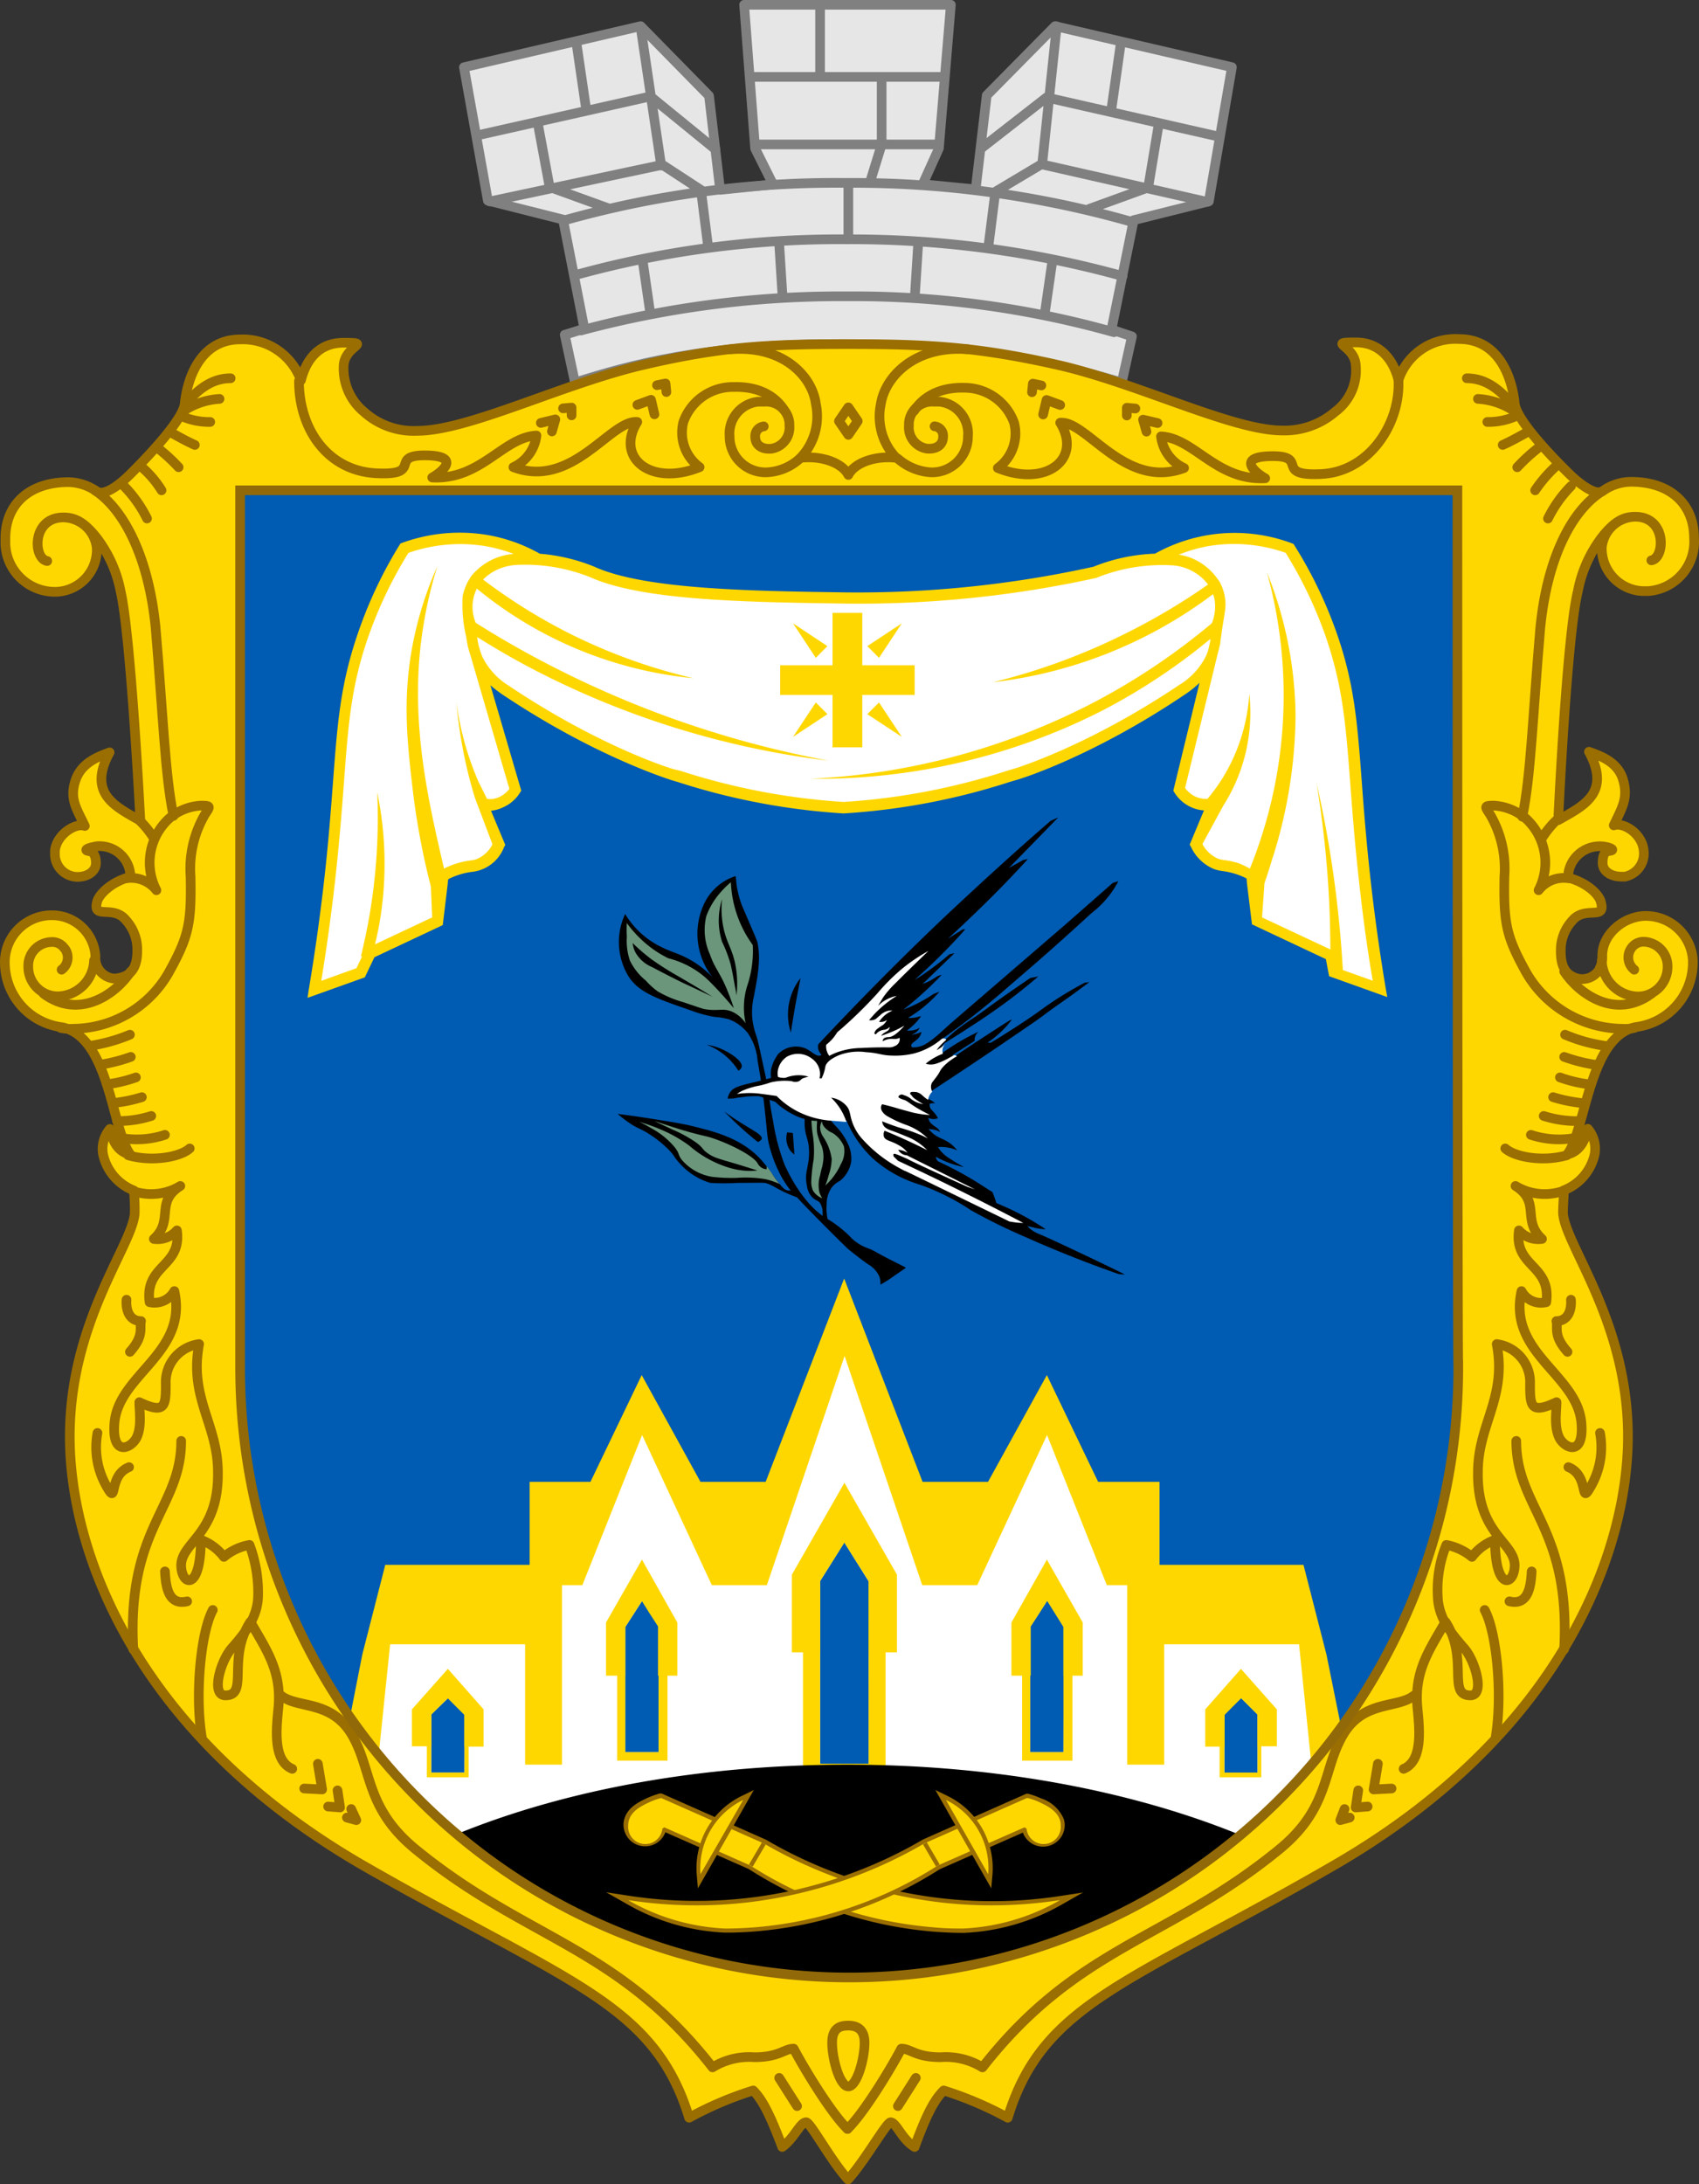 <svg xmlns="http://www.w3.org/2000/svg" viewBox="0 0 198.89 255.56"><rect x="0" y="0" width="198.89" height="255.56" fill="#333333" stroke="none"/><defs><style>.cls-4{stroke-linecap:round;stroke-linejoin:round;stroke-width:1.13px;fill:none}.cls-9{fill:gold}.cls-4{stroke:#9a6e01}.cls-6,.cls-8{fill:#fff}.cls-7{fill:#6b967b}.cls-8{stroke:#fff;stroke-miterlimit:10;stroke-width:.25px}.cls-10{fill:#9a6e01}</style></defs><g id="Шар_2" data-name="Шар 2"><g id="Шар_1-2" data-name="Шар 1"><g id="Шар_2-2" data-name="Шар 2"><g id="Шар_1-2-2" data-name="Шар 1-2"><path id="korona" d="M99.11 40.26c-16.7-.09-25.8 2.6-31.8 4.5l-1.2-5.59 2.3-.71-2.5-12.77-8.8-2.22-2.8-15.6L75 3.06l8 8.15 1.3 11 6.2-.63-2.1-4.2L87.11.56h24.2l-1.4 16.8-1.9 4.2 6.2.6 1.3-11 8-8.1 20.7 4.8-2.7 15.7-8.8 2.2-2.6 12.8 2.4.8-1.2 5.4c-5-1.5-15.4-4.39-32.2-4.5Z" style="fill-rule:evenodd;stroke-width:1.13px;stroke-linecap:round;stroke-linejoin:round;stroke:gray;fill:#e6e6e6"/><path id="linii_korony" d="M66 25.8a116.85 116.85 0 0 1 33-4.4 119.21 119.21 0 0 1 33.64 4.6m-65.3 6.19A115.59 115.59 0 0 1 99.11 28a119.11 119.11 0 0 1 32.3 4.3M68 38.67a116.7 116.7 0 0 1 31-4 112.19 112.19 0 0 1 31.4 4.2M56.14 15.78l20-4.5 7.6 6.19m-26.4 6.1 20.2-4.29 4.6 3m-10.9 2.1-6.9-2.5L63 14.66m5.6-2-1.1-7.5m9.9 14.21L75 3.21m7.9 25.69-.8-6.31m9.5 12-.4-6.29m-15.1 8.2-.9-6.2M99.31 28v-6.6m43-5.5-19.8-4.5-7.7 6m26.5 6.22-19.4-4.4-5.4 3.22m11 2 6.9-2.5 1.2-7.2m-5.5-2 1.1-7.74M122 19.21l1.7-16.13m-8 25.8.8-6.31m-9.4 12 .4-6.29m14.8 8.41.9-6.21M99.31 28v-6.6m2.6-.29 1.3-4.2V9M96 8.66V1m-7.9 8h22.3m-21.5 7.9h21" data-name="linii korony" style="fill:none;stroke-width:1.13px;stroke-linecap:round;stroke-linejoin:round;stroke:gray"/><g id="Шар_2-2-2" data-name="Шар 2-2"><g id="Шар_1-2-2-2" data-name="Шар 1-2-2"><g id="Шар_1-2-2-2-2" data-name="Шар 1-2-2-2"><g id="Шар_1-2-2-2-2-2" data-name="Шар 1-2-2-2-2"><path id="shchyt" d="M99.31 40.26c9.2 0 15 .3 24.4 2.41s20.5 7.7 26.4 7.7a9.08 9.08 0 0 0 6.2-2.2 6 6 0 0 0 2.4-5.41c-.1-2.4-3.5-2.7 0-2.7 3.1 0 4.5 2.4 5 4.4a7 7 0 0 1 7.1-4.79c4.7 0 6.2 4.59 6.5 7.5.2 2.29 5.9 7.79 6.4 8.29s2.9 2.71 3.9 2a5.82 5.82 0 0 1 3.3-1.09c4.6 0 7.4 2.59 7.4 6.59a5.79 5.79 0 0 1-5.37 6.2h-.63a5 5 0 0 1-4.8-5v-.1a4 4 0 0 1 3.9-3.6c3.8 0 3.5 4.91 1.9 5.1 1.6-.3 1.8-5.1-1.9-5.1-1.3 0-2.4.5-3.9 2.41a15.06 15.06 0 0 0-2.8 6.3c-1.3 5.2-2.3 26.79-2.3 26.79 3-1.69 6.2-3.19 3.6-8 1.4.5 3.4 1.2 4 3.31s-.1 3.19-1.1 5.3c1.1-.4 3.3.92 3.5 2.92a2.76 2.76 0 0 1-2.2 3.08h-.4c-1.3 0-2.2-.69-2.2-1.58s.2-1.3.7-1.42c.9-.08.2-.4-.4-.5a3.72 3.72 0 0 0-4.3 3h0c0 .2-.1.42-.1.6 2.3.6 3.7 2 3.9 2.9.6 2.2-1.9.31-3.4 2.2a5.09 5.09 0 0 0-1.3 3.5c0 .9.1 2.4 1.4 3a2.33 2.33 0 0 0 3.16-.93h0v-.06h0a2.76 2.76 0 0 0 .3-1.3c-.1-2.59 2.4-4.7 4.9-4.81a5.51 5.51 0 0 1 5.7 5.2h0v.4a7.63 7.63 0 0 1-6.7 7.4c-5.5 1.2-5.8 12-8 14.9 1.4-.3 2.1-1.6 2.4-3a3.6 3.6 0 0 1 .8 3 5.88 5.88 0 0 1-3.6 4.2c0 .61-.1 1.7-.1 2.7.3 3.8 7.6 12.7 7.6 26.1s-7.7 34.7-34.3 50.11c-24 13.89-34.2 16.1-38.3 29.6a41.63 41.63 0 0 0-7.5-3.19c-1 1-1.9 2.5-3.4 6.61-1.5-.89-2.1-2.81-2.8-2.89-.5 0-3 4.5-5 6.69-2-2.19-4.4-6.69-4.9-6.69-.7 0-1.4 1.89-2.8 2.89-1.5-4-2.4-5.61-3.4-6.61a40.93 40.93 0 0 0-7.5 3.19c-4.1-13.5-14.3-15.8-38.3-29.6-26.5-15.39-34.2-36.59-34.2-50.09s7.3-22.3 7.6-26.11a24.28 24.28 0 0 0-.1-2.69 5.88 5.88 0 0 1-3.6-4.2 3.57 3.57 0 0 1 .8-3c.3 1.39.9 2.7 2.4 3-2.2-2.89-2.4-13.7-8-14.9a7.63 7.63 0 0 1-6.7-7.4 5.49 5.49 0 0 1 5.25-5.7h.45a5.08 5.08 0 0 1 4.9 4.8 2.43 2.43 0 0 0 2.1 2.6 3.39 3.39 0 0 0 1.4-.3c1.3-.6 1.4-2.1 1.4-3a5.14 5.14 0 0 0-1.3-3.5c-1.5-1.9-4 0-3.4-2.2.2-.8 1.6-2.3 3.9-2.9A3.62 3.62 0 0 0 11.73 99h0a2.41 2.41 0 0 0-.8.1c-.6.1-1.3.4-.4.5.4.1.7.5.7 1.4s-.9 1.6-2.2 1.6a2.67 2.67 0 0 1-2.6-2.75h0v-.31c.2-1.9 2.4-3.3 3.5-2.9-1-2.1-1.8-3.19-1.1-5.31s2.7-2.8 4-3.3c-2.6 4.8.6 6.3 3.6 8 0 0-1.1-21.58-2.3-26.79a15 15 0 0 0-2.8-6.3c-1.5-1.9-2.6-2.4-3.9-2.4-3.7 0-3.6 4.79-1.9 5.1-1.6-.19-1.9-5.1 1.9-5.1a4 4 0 0 1 3.9 3.6 4.92 4.92 0 0 1-4.7 5.1h0a5.8 5.8 0 0 1-6-5.59h0V63c0-4 2.8-6.59 7.4-6.59a6 6 0 0 1 3.3 1.09c1.1.71 3.4-1.5 3.9-2s6.2-6.09 6.4-8.29c.3-2.91 1.8-7.5 6.5-7.5a7.25 7.25 0 0 1 7.1 4.79c.5-2 1.8-4.4 5-4.4 3.5 0 .1.3 0 2.7a6.58 6.58 0 0 0 2.4 5.41 8.66 8.66 0 0 0 6.2 2.2c6 0 17-5.5 26.4-7.7s14.88-2.45 24.08-2.45Z" style="stroke:#9a6e01;fill:gold;fill-rule:evenodd;stroke-width:1.13px;stroke-linecap:round;stroke-linejoin:round"/><path id="dekor_shchyta" d="M85.51 40.87c6.2-.5 9.6 3.2 10 6.41a7 7 0 0 1-1.8 6.29c2.5-.29 4.9.6 5.6 2 .7-1.4 3.1-2.29 5.6-2a7 7 0 0 1-1.8-6.29c.5-3.21 4-6.91 10.2-6.41" class="cls-4" data-name="dekor shchyta"/><path id="dekor_shchyta_0" d="m74.61 47.37 1.6-.59.4 1.7m-13.3 1 1.7-.41-.4 1.41m12.3-5.41 1-.2.1 1m-12.1 1.91 1-.09v.91m57.2-1.21-1.6-.59-.4 1.7m13.4 1-1.7-.4.4 1.4m-12.3-5.4-1-.21-.1 1m12.1 1.91-1-.09v.91" class="cls-4" data-name="dekor shchyta 0"/><path id="dekor_shchyta_1" d="M93.61 53.67a6.13 6.13 0 0 1-3.8 1.59 4.2 4.2 0 0 1-4.4-4v-.2A3.75 3.75 0 0 1 88.74 47h.77a2.73 2.73 0 0 1 2.9 2.5h0v.3a2.5 2.5 0 0 1-2.1 2.7c-1.1.1-1.9-.4-1.9-1.4a1.13 1.13 0 0 1 1-1.21h0" class="cls-4" data-name="dekor shchyta 1"/><path id="dekor_shchyta_2" d="M35 44.57c0 5.71 3.4 10.5 9 10.8s1.5-2.09 5.7-2.09 2.3 1.79.9 2.59c5.7.29 8.3-4.71 12.2-4.91a4.7 4.7 0 0 1-2.7 3.7c6.9 2.6 11.4-5.59 14.5-5.29-2.6 4.2 1.6 7.59 7.3 5.29a5 5 0 0 1-1.9-5.29 6.14 6.14 0 0 1 5.9-4.09c3.2-.09 5 1.29 5.9 2.7" class="cls-4" data-name="dekor shchyta 2"/><path id="dekor_shchyta_3" d="M17.21 60.67a14.68 14.68 0 0 0-2.7-3.8m6.4-2.2a21 21 0 0 0-2.4-2.21m.4 4.91a11.64 11.64 0 0 0-2.3-2.7m6.2-2.61c-.9-.4-1.8-.9-2.7-1.4m4.5-1.29a8 8 0 0 1-3.4-.7M27 44.26c-2.2 0-3.8 1.3-5.2 2.91m3.9-.5A8.58 8.58 0 0 0 21.61 48" class="cls-4" data-name="dekor shchyta 3"/><path id="dekor_shchyta_4" d="m98.21 49.27 1.1 1.61 1.1-1.61-1.1-1.61-1.1 1.61z" class="cls-4" data-name="dekor shchyta 4"/><path id="dekor_shchyta_5" d="M18 98.06a11.33 11.33 0 0 0-1.6-2" class="cls-4" data-name="dekor shchyta 5"/><path id="dekor_shchyta_6" d="M7.21 113.46a1.77 1.77 0 0 0 .38-2.46l-.08-.08h0a1.7 1.7 0 0 0-1.5-.7 2.77 2.77 0 0 0-2.7 2.85v0h0a3.46 3.46 0 0 0 3.3 3.5h.3a4.35 4.35 0 0 0 4.1-4.2" class="cls-4" data-name="dekor shchyta 6"/><path id="dekor_shchyta_7" d="M5.11 116.27c4.2 3.1 8.5 0 10.2-2.6" class="cls-4" data-name="dekor shchyta 7"/><path id="dekor_shchyta_8" d="M7.11 120.27a5.06 5.06 0 0 0 1.4.1 13 13 0 0 0 11.2-6.5c2.4-4.31 2.7-5.81 2.6-11.31a12.56 12.56 0 0 1 1.7-7.3c.6-.9.7-1-.5-1a6.21 6.21 0 0 0-3.7 1.5 7 7 0 0 0-1.5 8.4 3.75 3.75 0 0 0-3.5-1.4" class="cls-4" data-name="dekor shchyta 8"/><path id="dekor_shchyta_9" d="M11.11 57.37c3.5 2.3 6.3 8 7.1 16 .9 10.5 1.1 17.29 2.1 22.09" class="cls-4" data-name="dekor shchyta 9"/><path id="dekor_shchyta_10" d="M24.91 188.37c-1.4 2.61-2.1 9.8-1.3 14.8m-2.4-34.58c0 7.89-6.4 10.11-5.6 24.39m23.9 16.5.3 2-1.4-.11m-1.2-5 .5 3-2.1-.11m5.5 2.4.6 1.3-1.1-.3m-21.3-28.8c.1 2 .5 4 2.6 3.5m-10.5-19.7a9.18 9.18 0 0 0 1.1 6.3c1.3 2.31.1-1.3 2.6-2.3m-.3-19.59c-.1 1.3.4 2.5 1.7 2.5-.2.8.4 1.7-1.3 3.6" class="cls-4" data-name="dekor shchyta 10"/><path id="dekor_shchyta_11" d="M15.61 139.37a6.61 6.61 0 0 0 5.5-.61c-3 1.9-.7 4-3.1 6.2a3 3 0 0 0 2.7-1c.6 4.3-3.8 4-3.2 8.4a2.65 2.65 0 0 0 2.9-1.3c1.6 7.2-6.4 9.7-7 15.3-.4 4.2 2 3.1 2.6 1.8s.3-3 .3-4.1c3 1.4 3.1.5 3.1-2.1a4.5 4.5 0 0 1 3.9-4.7c-1.2 6.3 2.2 9.4 2.2 15 .1 7.3-4.4 8.2-4.3 11 .1 2.3 2.3 2.9 2.3-3.1a6 6 0 0 1 2.7 2 6.44 6.44 0 0 1 3-1.4 15.9 15.9 0 0 1 1 6.1c-.1 2.6-1.8 4.5-3.1 6s-2.4 5.4-.8 5.5c2.9.1.2-4.3 3-8.6 1.9 3.3 3.6 5.7 3.3 9.8-.2 2.3-.8 6.4 1.6 7.4" class="cls-4" data-name="dekor shchyta 11"/><path id="dekor_shchyta_12" d="M15.21 121.06a19.79 19.79 0 0 1-4.7 1.31m4.8 1.29a19.35 19.35 0 0 1-3.5.9m4.1 1.5a16.51 16.51 0 0 1-3.4.81m4.1 1.5a17.24 17.24 0 0 1-3.4.69m4.5 1.51a12.93 12.93 0 0 1-4 .6m5.6 1.61a10.47 10.47 0 0 1-5 .39m7.9 1.2c-1.1 1-4.4 1.61-7.2.8" class="cls-4" data-name="dekor shchyta 12"/><path id="dekor_shchyta_13" d="M99.21 249.09c-1.9-1.81-5.1-7.11-6.3-9.39-1.1 0-1.7 1-4.6 1a8.2 8.2 0 0 0-4.9 1.19c-11.1-14.19-21.7-14.89-34.6-25.39-6.1-4.9-5.2-9.4-7.6-13.5s-6.4-3-8.3-4.61c1.9 1.5 5.9.39 8.3 4.61" class="cls-4" data-name="dekor shchyta 13"/><path id="dekor_shchyta_14" d="M105.11 53.67a6.45 6.45 0 0 0 3.8 1.59 4.2 4.2 0 0 0 4.4-4v-.2A3.75 3.75 0 0 0 110 47h-.7a2.7 2.7 0 0 0-2.9 2.49h0v.3a2.51 2.51 0 0 0 2.1 2.7c1.1.1 1.9-.4 1.9-1.4a1.12 1.12 0 0 0-1-1.21h0" class="cls-4" data-name="dekor shchyta 14"/><path id="dekor_shchyta_15" d="M163.71 44.57c.2 5-3.4 10.6-9 10.89s-1.5-2.09-5.7-2.09-2.3 1.8-.9 2.59c-5.7.3-8.3-4.7-12.2-4.9a4.7 4.7 0 0 0 2.7 3.7c-6.9 2.6-11.4-5.59-14.5-5.3 2.6 4.21-1.6 7.6-7.3 5.3a5 5 0 0 0 1.9-5.3 6.18 6.18 0 0 0-5.8-4.09c-3.2-.09-5 1.3-5.9 2.7" class="cls-4" data-name="dekor shchyta 15"/><path id="_165943176" d="M99.31 237c.6 0 1.9.12 1.9 2s-.9 5.12-1.9 5.12-1.9-3.2-1.9-5.12 1.2-2 1.9-2Zm-8.1 6.12 2.1 3.3m13.9-3.3-2.1 3.3" class="cls-4" data-name="165943176"/><path id="dekor_shchyta_16" d="M181.21 60.67a14.68 14.68 0 0 1 2.7-3.8m-6.3-2.2a21 21 0 0 1 2.4-2.21m-.3 4.91a15.58 15.58 0 0 1 2.3-2.7m-6.1-2.61c.9-.4 1.8-.9 2.7-1.4m-4.5-1.29a8 8 0 0 0 3.4-.7m-5.8-4.41c2.2 0 3.8 1.3 5.2 2.91m-3.9-.5a8.54 8.54 0 0 1 4.1 1.33" class="cls-4" data-name="dekor shchyta 16"/><path id="dekor_shchyta_17" d="M180.51 98.06a11.33 11.33 0 0 1 1.6-2" class="cls-4" data-name="dekor shchyta 17"/><path id="dekor_shchyta_18" d="M191.31 113.46a1.85 1.85 0 0 1-.3-2.58 1.72 1.72 0 0 1 1.5-.69 2.87 2.87 0 0 1 2.7 2.9h0a3.46 3.46 0 0 1-3.4 3.5h-.2a4.33 4.33 0 0 1-4.1-4.2" class="cls-4" data-name="dekor shchyta 18"/><path id="dekor_shchyta_19" d="M193.31 116.27c-4.2 3.1-8.5 0-10.2-2.6" class="cls-4" data-name="dekor shchyta 19"/><path id="dekor_shchyta_20" d="M191.31 120.27a5.06 5.06 0 0 1-1.4.1 13.17 13.17 0 0 1-11.2-6.5c-2.4-4.31-2.7-5.81-2.6-11.31a12.56 12.56 0 0 0-1.7-7.3c-.6-.9-.7-1 .5-1a6.39 6.39 0 0 1 3.7 1.5 7 7 0 0 1 1.5 8.4 3.73 3.73 0 0 1 3.5-1.4" class="cls-4" data-name="dekor shchyta 20"/><path id="dekor_shchyta_21" d="M187.41 57.57c-3.5 2.3-6.3 7.81-7.1 15.89-.9 10.5-1.1 17.31-2.1 22.1" class="cls-4" data-name="dekor shchyta 21"/><path id="dekor_shchyta_22" d="m159 209.48-.3 2 1.4-.11m1.2-5-.5 3 2.1-.11m-5.5 2.4-.5 1.3 1.1-.3m21.3-28.8c-.1 2-.5 4-2.6 3.5m10.6-19.7a9.18 9.18 0 0 1-1.1 6.3c-1.3 2.31-.1-1.3-2.6-2.3m.3-19.59c.1 1.3-.4 2.5-1.7 2.5.2.8-.4 1.7 1.3 3.6m-9.7 30.2c1.4 2.61 2.1 9.8 1.3 14.8m2.4-34.58c0 7.89 6.4 10.11 5.6 24.39" class="cls-4" data-name="dekor shchyta 22"/><path id="dekor_shchyta_23" d="M182.91 139.37a6.6 6.6 0 0 1-5.5-.61c3 1.9.7 4 3.1 6.2a3 3 0 0 1-2.7-1c-.6 4.3 3.8 4 3.2 8.4a2.59 2.59 0 0 1-2.9-1.3c-1.6 7.2 6.4 9.7 7 15.3.4 4.2-2 3.1-2.6 1.8s-.3-3-.3-4.1c-3 1.4-3.1.5-3.1-2.1a4.5 4.5 0 0 0-3.9-4.7c1.2 6.3-2.2 9.4-2.2 15-.1 7.3 4.4 8.2 4.3 11-.1 2.3-2.3 2.9-2.3-3.1a6 6 0 0 0-2.7 2 6.74 6.74 0 0 0-3-1.4 14 14 0 0 0-1 6.1c.1 2.6 1.8 4.5 3.1 6s2.4 5.4.8 5.5c-2.9.1-.2-4.3-3-8.6-1.9 3.3-3.6 5.7-3.3 9.8.2 2.3.8 6.4-1.6 7.4" class="cls-4" data-name="dekor shchyta 23"/><path id="dekor_shchyta_24" d="M183.21 121.06a18.66 18.66 0 0 0 4.7 1.31m-4.8 1.29a19.35 19.35 0 0 0 3.5.9m-4 1.5a15.89 15.89 0 0 0 3.4.81m-4.2 1.5a17.24 17.24 0 0 0 3.4.69m-4.5 1.51a12.89 12.89 0 0 0 4 .6m-5.5 1.61a10.47 10.47 0 0 0 5 .39m-8 1.2c1.1 1 4.4 1.61 7.2.8" class="cls-4" data-name="dekor shchyta 24"/><path id="dekor_shchyta_25" d="M99.21 249.09c1.9-1.81 5.1-7.11 6.3-9.39 1.1 0 1.7 1 4.6 1a8.2 8.2 0 0 1 4.9 1.19c11.1-14.19 21.7-14.89 34.6-25.39 6.1-4.9 5.2-9.4 7.6-13.5s6.4-3 8.3-4.61c-1.9 1.5-5.9.39-8.3 4.61" class="cls-4" data-name="dekor shchyta 25"/></g></g></g></g><path id="_167179176" d="M170.61 57.37H28.11v102.7a71.3 71.3 0 0 0 142.6 0v-.3c-.1.01-.1-102.4-.1-102.4Z" data-name="167179176" style="fill:#005bb2;fill-rule:evenodd"/></g></g></g><g id="Шар_3" data-name="Шар 3"><path d="m154.12 191.83-3.71-2.12-13.5-1.38-4.55-5.85-9.07-17.06-5.7 10.58-8.53 3.58-10.21-22.93-8.44 18.47-8.76.89-6.18-10.48-4.24 9.18-5.17 5.18-3.06 7.55-17.94.94-1.74 9.1.41 7.23 7 7.46 3.65 3 58.69 5.77 31.4-5.5 5.74-5.27 4.78-5.37Zm-99.75 15.56h-3.89v-6.79l2-1.94 1.94 1.94ZM77.09 205H73.2v-14.64l2-3.1 1.94 3.1Zm24.59 1.39H96V185q1.41-2.26 2.84-4.53l2.83 4.53Zm22.81-1.39h-3.89v-14.64l2-3.1 1.94 3.1Zm22.72 2.42h-3.88v-6.82c.64-.65 1.29-1.29 1.94-1.94.64.65 1.29 1.29 1.94 1.94Z" class="cls-6"/><path d="M104.62 147.59c-2.22-1.12-2-1.11-2.82-1.47a5.65 5.65 0 0 1-1.65-.85 4.72 4.72 0 0 1-.69-.64 13.94 13.94 0 0 0-2.58-2 5.94 5.94 0 0 1-.11-1.72 3.35 3.35 0 0 1 .62-2 2.89 2.89 0 0 1 .93-.74 3.7 3.7 0 0 0 1.31-2.17 3.89 3.89 0 0 0-.29-2 7.39 7.39 0 0 0-1.64-2.38 12.53 12.53 0 0 0-1-1.08 13.71 13.71 0 0 0-2.2-1.64 8.93 8.93 0 0 0-.31 2.41c0 1.64.46 1.8.52 3.29.07 1.85-.6 2.53-.25 4.12a2.42 2.42 0 0 0 .68 1.43c.37.33.66.29.91.69a2.16 2.16 0 0 1 .25 1.09 1.82 1.82 0 0 1 0 .33c-2.61-1.86-4.22-5.46-4.46-6a24.39 24.39 0 0 1-1.34-5.1c-.54-2.67-.34-2.86-1-5.8-.56-2.59-.83-3.88-1-4.27a8.83 8.83 0 0 1-.45-2.13 8.16 8.16 0 0 1 .19-2.32c.38-2.06.87-4.26.44-6.31 0-.2-.64-1.61-1.84-4.42a11.38 11.38 0 0 1-.65-2.67c0-.3-.06-.56-.08-.73a5.78 5.78 0 0 0-1.14.49 6.33 6.33 0 0 0-2.34 2.34 8.23 8.23 0 0 0 .78 9 11.21 11.21 0 0 0-3.56-2.52c-1.08-.46-1.6-.6-2.4-1a10.11 10.11 0 0 1-4.27-3.88 7.73 7.73 0 0 0 .35 7.22c1.19 1.94 3.26 2.65 7.39 4.08a15.06 15.06 0 0 0 2.72.74 8.91 8.91 0 0 1 1.65.27 5.08 5.08 0 0 1 2.26 1.64 6.61 6.61 0 0 1 1.14 3.25c.48 2.62.71 4.63.73 4.77.43 3.65.33 4.1.76 5.59a15.78 15.78 0 0 0 1.27 3.13 11.43 11.43 0 0 0 1.11 1.66h-.25c-.36 0-.64-.26-1-.71a19.25 19.25 0 0 1-1.24-1.7s-.21-.28-.66-.82c-2.34-2.86-5.77-3.66-8.43-4.32-1.12-.27-2.41-.48-5-.89-1.53-.24-2.8-.41-3.67-.52a13.43 13.43 0 0 0 1.77 1.32c.65.39.75.36 1.42.74a13 13 0 0 1 2.73 2.08c.78.79.59.84 1.29 1.59a7.8 7.8 0 0 0 3.62 2.34 27.73 27.73 0 0 0 3.31 0c2.81 0 3-.07 3.43.1.78.29 1.13.67 2.74 1.33l.69.27c.39.43.83.89 1.38 1.45 1.36 1.4 2.89 2.94 4.59 4.59 1 .8 1.75 1.38 2.32 1.77a3.17 3.17 0 0 1 1.32 1.41 2.36 2.36 0 0 1 .15 1c.47-.29 1-.6 1.44-.92s1.06-.72 1.55-1.08Z"/><path d="M74.85 131.26a15.07 15.07 0 0 1 1.34.72 9.27 9.27 0 0 1 2.81 2.27c.61.8.33.85.86 1.51a5.93 5.93 0 0 0 3.56 1.94 20.17 20.17 0 0 0 2.91.11 13.81 13.81 0 0 1 3.23.15 7.91 7.91 0 0 1 1.71.58l-.44-.55c-.27-.37-.38-.56-.67-1l-.41-.54v.35a1.07 1.07 0 0 1-.41-.08 1.39 1.39 0 0 1-.67-.63c-.46-.8-2.9-2.12-5.19-2.9-1-.33-.82-.19-2.8-.74-1.74-.49-3.14-1-4.07-1.28l2.13 1a15.28 15.28 0 0 1 2.64 1.43c1 .7.73.83 1.5 1.36s1.27.61 3.54 1.29c.51.16 1.28.39 2.24.7a8.12 8.12 0 0 1-1 .05 8.87 8.87 0 0 1-2.73-.51 12.87 12.87 0 0 1-3.61-1.93c-.41-.31-.5-.43-1-.78a17 17 0 0 0-2.22-1.29 22.23 22.23 0 0 0-3.25-1.23ZM96.26 140.2a2.14 2.14 0 0 1-1.09-.9 2.43 2.43 0 0 1-.2-1.11 19.37 19.37 0 0 1 .28-2.53 12.53 12.53 0 0 0-.08-2.74 13.75 13.75 0 0 1-.17-1.58v-1.07l.64.5a6.11 6.11 0 0 1 0 .63 6.39 6.39 0 0 0 0 1 3 3 0 0 0 .14.62 8.68 8.68 0 0 0 .43 1.12 4 4 0 0 1 .11 2c-.07.51-.11.35-.31 1.35a3.91 3.91 0 0 0-.09 2 2.58 2.58 0 0 0 .34.71Z" class="cls-7"/><path d="M96.62 138.7a12.06 12.06 0 0 0 .41-1.27 6.09 6.09 0 0 0 .33-1.84 6.24 6.24 0 0 0-1-2.59 2 2 0 0 1-.35-1.13 1.72 1.72 0 0 1 .2-.69 1.4 1.4 0 0 0 .14.47 2.26 2.26 0 0 0 1.07.89 3.29 3.29 0 0 1 1.38 1.62 3 3 0 0 1-.38 2.07 7.43 7.43 0 0 1-1.8 2.47ZM87.51 115.23a12.78 12.78 0 0 0 .61-4.66 13.41 13.41 0 0 1-2.56-7.35 9.91 9.91 0 0 0-1.2 1.18 8.6 8.6 0 0 0-1.68 2.8 6.92 6.92 0 0 0 .42 4.45c.6 1.76 1.26 2.15 2.25 4.75.26.65.44 1.2.55 1.56-.31-.37-.76-.91-1.32-1.53-.24-.27-1.28-1.41-2-2.05a10.52 10.52 0 0 0-4.35-2.26 12.79 12.79 0 0 1-1.55-.9 13.52 13.52 0 0 1-3.3-3.22 14.12 14.12 0 0 0 0 1.6 7.21 7.21 0 0 0 .36 2.79 6.86 6.86 0 0 0 1.85 2.33A8.72 8.72 0 0 0 77 116a12.62 12.62 0 0 0 3 1.26c1.5.51 2.24.77 2.54.82 1.52.25 2.07-.15 3.09.26a3.76 3.76 0 0 1 1.66 1.39 8.11 8.11 0 0 1-.2-2.13 8.32 8.32 0 0 1 .42-2.37Zm-7.24-.08s-1.16-.53-3.94-2a4 4 0 0 1-1.93-1.69 3.07 3.07 0 0 1-.34-1.12 22.22 22.22 0 0 0 2.22 1.91 36.54 36.54 0 0 0 3.32 2.09c.89.53 1.48.86 2.73 1.62l1.09.67c-1.34-.63-2.42-1.15-3.15-1.48Zm5.94 1.35c0-.29-.11-.71-.2-1.21-.14-.8-.31-1.75-.48-2.47a16.12 16.12 0 0 0-1-2.62 8.22 8.22 0 0 1 0-5 10.67 10.67 0 0 0 .14 3.24c.33 1.69.91 2.37 1.3 3.92a11.52 11.52 0 0 1 .24 4.14Z" class="cls-7"/><path d="M85.18 128.54a1.82 1.82 0 0 1 .27-.71c.41-.63 1.12-.8 3-1.24l1.82-.47a3.41 3.41 0 0 1 0-1 4.2 4.2 0 0 1 .54-1.35c.09-.16.17-.29.25-.41a2.93 2.93 0 0 1 3.11-.74c.84.32 1.37 1.09 1.89.86l.11-.07a1.62 1.62 0 0 1-.39-.67 1.53 1.53 0 0 1 0-.54c4.5-4.81 9.36-9.75 14.62-14.75 4.26-4 8.47-7.85 12.59-11.41l.89-.4-5.77 5.91 1.67-.93.55-.11c-1.59 1.74-3.3 3.52-5.13 5.31-1.43 1.4-2.83 2.73-4.22 4l.93-.58.8-.51h.29c-.81.92-1.69 1.86-2.64 2.81a65.887 65.887 0 0 1-3.3 3.11c.5-.29 1-.62 1.53-1a30.47 30.47 0 0 0 2.56-2l.58-.12-3.73 3.6a7 7 0 0 0 .83-.36 9 9 0 0 0 .93-.57l.48-.15c-.67.72-1.43 1.46-2.27 2.22s-1.5 1.3-2.21 1.85a15.59 15.59 0 0 0 2.28-1.06c.45-.25.87-.51 1.25-.77l.7-.26a16.39 16.39 0 0 1-2.31 2.14c-.48.36-.94.66-1.38.93a2.13 2.13 0 0 0 .45 0 2.48 2.48 0 0 0 .65-.11l.43-.1a7.13 7.13 0 0 1-1 1.14c-.23.21-.46.39-.67.55a2.77 2.77 0 0 0 .5 0 2.42 2.42 0 0 0 1-.33l-.13.23a1.58 1.58 0 0 1-.83.57h.16l.38-.08a5 5 0 0 0 .63-.23 1.31 1.31 0 0 1-.11.35c-.32.7-1.11.86-1.08 1.25a.3.3 0 0 0 .08.2 3.16 3.16 0 0 0 .75-.06c.44-.08 1.06-.3 2.61-1.68.28-.25.66-.6 1.1-1l6.14-5.29 7.21-6.21 5.7-5 .65-.2c-.15.29-.32.58-.51.88a11.24 11.24 0 0 1-2.64 2.86c-1.27 1.17-3 2.74-5.08 4.58-1.79 1.59-3.33 2.88-5.12 4.44a90.56 90.56 0 0 1-7.46 5.82.75.75 0 0 1 .38-.07.65.65 0 0 1 .21 0c.24-.21.6-.52 1-.88a29 29 0 0 1 2.46-1.76c1.44-1 1.15-.85 3.77-2.7.62-.43 1.54-1.07 2.68-1.84l.93-.18a63.099 63.099 0 0 1-4.73 3.71c-1.85 1.31-2.81 1.9-3.17 2.14-1 .66-2 1.3-3 1.91a1 1 0 0 0-.36.47 1.08 1.08 0 0 0 0 .74c.42-.3.87-.61 1.35-.91a24.88 24.88 0 0 1 2.93-1.6 1.34 1.34 0 0 0-.45.72 1.07 1.07 0 0 0 0 .35l-2.69 1.72a1.11 1.11 0 0 1 .37 0h.11c.88-.6 1.78-1.2 2.69-1.79 1.18-.77 2.35-1.53 3.51-2.27l.36-.15a9.93 9.93 0 0 1-.75.9 12.1 12.1 0 0 1-2.11 1.81h.4c3-1.84 4.85-3.09 6-3.94a41.58 41.58 0 0 1 4.31-2.72l.66-.36.56-.07-1.6 1.18c-1.26.93-2.43 1.69-3.8 2.73-.73.55-2.2 1.54-5.12 3.53-2.06 1.39-4.73 3.18-7.91 5.26a1.52 1.52 0 0 0-.34.48 1.66 1.66 0 0 0-.15.47 3.1 3.1 0 0 1 .42.2 2.39 2.39 0 0 1 .43.33 1.67 1.67 0 0 0-.39 0l-.23.05a.68.68 0 0 0 0 .28c.05.43.47.58.84 1.21a1.28 1.28 0 0 1 .12.21 1.43 1.43 0 0 1-.69.08 1.28 1.28 0 0 1-.44-.13 1.3 1.3 0 0 0 .31.64 5.11 5.11 0 0 0 .59.46 1.24 1.24 0 0 1 .4.39 1.18 1.18 0 0 1 .08.16 2.62 2.62 0 0 0-.81-.28l-.39-.06h-.14a2.54 2.54 0 0 0 .3.33c.72.72 1.37.76 2.13 1.29a4.09 4.09 0 0 1 .92.89 4.44 4.44 0 0 0-1.53-.4 4.32 4.32 0 0 0-.72 0 2.66 2.66 0 0 0 .17.27 4 4 0 0 0 1.19 1.07c.61.4 1.17.74 1.68 1a10.89 10.89 0 0 1-2.6-.85c-.24-.11-.46-.23-.67-.35a.47.47 0 0 0 .06.3.55.55 0 0 0 .28.28 42.31 42.31 0 0 1 4.68 2.54c.55.35 1.07.7 1.57 1 .08.18.16.38.23.58s.17.49.24.71l.91.39a32.12 32.12 0 0 1 4.86 2.67 5.86 5.86 0 0 1-.82-.07 4.31 4.31 0 0 1-.44-.09c-.19-.05-.46-.12-.88-.21a4 4 0 0 0 .36.36 3.83 3.83 0 0 0 1 .57c1.21.49 5.65 2.6 8.14 3.8l1.34.65.58.3-.73-.06c-2.89-1-6.87-2.52-11.05-4.39a66.12 66.12 0 0 1-6.25-3.08 26.93 26.93 0 0 0-6-3 14.49 14.49 0 0 1-5.42-3 13 13 0 0 1-3.15-4.51h-.66l-1.19-.11a6.33 6.33 0 0 1-2 .15 6.82 6.82 0 0 1-2.73-.92 8.55 8.55 0 0 1-1.77-1.3l-1.83-.64a7.36 7.36 0 0 0-1 0c-.61 0-.9.12-1.58.16-.39.1-.74.12-1.15.11Z"/><path d="M86.27 128a4.65 4.65 0 0 1 .63-.38A9.28 9.28 0 0 1 89 127c1.21-.3 1-.33 1.58-.43a7.08 7.08 0 0 1 2.1-.07 1.07 1.07 0 0 0 .85 0c.2-.1.2-.21.48-.34a5.56 5.56 0 0 1 .64-.19l-.41-.1a4.21 4.21 0 0 0-2.27.23 1.48 1.48 0 0 1-.45 0 1.44 1.44 0 0 1-.45-.1 2.13 2.13 0 0 1 0-.82 2.46 2.46 0 0 1 1.06-1.55 2.67 2.67 0 0 1 2.95.26 2.25 2.25 0 0 1 .86 1.28 2.15 2.15 0 0 1 0 1h.26c0-.08.09-.22.15-.38a5 5 0 0 0 .27-1c.16-.67 1.09-1.1 1.52-1.3a6.35 6.35 0 0 1 3.25-.38c1.56.09 1.71.38 3.15.4a9.41 9.41 0 0 0 2.45-.25 8.24 8.24 0 0 0 3.13-1.6l.19-.14a.35.35 0 0 1 .2 0 .39.39 0 0 1 .25.1v.05c-.21.18-.38.35-.48.44a6.84 6.84 0 0 0-.64.76 3.07 3.07 0 0 0 .38-.22 4 4 0 0 0 .61-.47 1.1 1.1 0 0 0-.25 1.1l-.4.17a7.15 7.15 0 0 0-1.61 1 1.3 1.3 0 0 0 .23.07 2 2 0 0 0 1-.07 7.9 7.9 0 0 0 1.51-.68l.35-.19.17-.1a.42.42 0 0 1 .23 0 .44.44 0 0 1 .16.11 5.36 5.36 0 0 0-.7.44 5.49 5.49 0 0 0-1 .89c-.35.41-.21.41-.69 1.06s-.57.67-.63 1a1.26 1.26 0 0 0 .13.76 1.52 1.52 0 0 0-.34.48 1.66 1.66 0 0 0-.15.47 5.41 5.41 0 0 1-.66-.52 1.74 1.74 0 0 0-.35-.26 1.63 1.63 0 0 0-.37-.14c-.21 0-.62-.07-.69.08s0 .17.14.31a1.52 1.52 0 0 0 .37.39c.39.28.8.53 1 .64a3.16 3.16 0 0 1-1.36-.55 2.27 2.27 0 0 0-.75-.45c-.22-.07-.36-.17-.53-.11s-.27.16-.26.27.34.24.56.31c.6.19.54.35 1.8 1.09.3.17.75.42 1.32.7a9.75 9.75 0 0 1-1.64-.2c-.33-.06-.6-.14-1.15-.29-.76-.2-1-.29-1.7-.48-.47-.13-.85-.22-1.1-.28a.6.6 0 0 0-.13.29.8.8 0 0 0 .12.53 1.71 1.71 0 0 0 .57.55 13.74 13.74 0 0 0 2.39 1.1 6.89 6.89 0 0 1 2.39 1.53c-.15-.08-.37-.2-.64-.32a19.12 19.12 0 0 0-2.7-.95c-.47-.15-1.15-.39-2-.73a1.14 1.14 0 0 0 .08.34c.2.49.79.67 1.19.81 0 0 .51.17 2 .8a6.88 6.88 0 0 1 2 1.42c-.88-.44-1.8-.89-2.77-1.32-.75-.34-1.49-.66-2.22-.95a.9.9 0 0 0-.06.74c.2.44.81.41 1.8 1a2.8 2.8 0 0 1 .66.5 2.29 2.29 0 0 1 .29.34 2.32 2.32 0 0 0-.52-.24 2.44 2.44 0 0 0-.57-.11 1.19 1.19 0 0 0 1 .64l8 4-.91-.31c-4.61-2.09-6.43-2.95-6.9-3.2-.13-.07-.37-.17-.85-.38s-.81-.34-.88-.25 0 .19 0 .28l.52.51c2.44 1.14 4.93 2.33 7.44 3.58s4.88 2.45 7.22 3.69q-.62 0-1.29-.12l-.33-.05c-6.62-3.21-11.32-5.5-12.17-5.9-.08 0-.39-.18-.78-.39s-.89-.51-1.44-.88a16.07 16.07 0 0 1-2.92-2.58 5.75 5.75 0 0 1-1.07-1.82c-.31-.84-.23-1.28-.59-1.82a2.87 2.87 0 0 0-1.91-1.1 6.9 6.9 0 0 1 .62.67 6.68 6.68 0 0 1 1.17 2.17l-1.85-.15a10.48 10.48 0 0 1-2.79-.61 9.69 9.69 0 0 1-3.53-2.28l-1-.14-1.06-.14a9.91 9.91 0 0 0-2.58.05Z" class="cls-6"/><path d="M97.08 123.54a6.79 6.79 0 0 1 1.1-.48 8.6 8.6 0 0 1 2.6-.44c.89-.05 2-.09 3.36-.07a1.5 1.5 0 0 0 .59-.15.93.93 0 0 0 .52-.46.82.82 0 0 0 .06-.51 1.33 1.33 0 0 1-.69.13 2.58 2.58 0 0 0-.45 0 1.66 1.66 0 0 0-.39.08 2.51 2.51 0 0 0-.46.19.59.59 0 0 1 .08-.25c.16-.24.54-.23.64-.24.33 0 .89-.26 1.84-1.34-.29.16-.6.33-.94.49a15 15 0 0 1-1.8.7 1.49 1.49 0 0 1 .45-.39c.2-.13.36-.17.47-.35a.54.54 0 0 0 .09-.3 1 1 0 0 1-.36.26 1.12 1.12 0 0 1-.39.09 1.35 1.35 0 0 0-.87.52.22.22 0 0 1-.17-.11c0-.13.12-.32.23-.44a6.57 6.57 0 0 1 .8-.56 1.73 1.73 0 0 0 .44-.58 1.08 1.08 0 0 1-.61.23.73.73 0 0 1-.31 0 3.35 3.35 0 0 1 .56-.67 3 3 0 0 1 1-.63 1.28 1.28 0 0 0-.45 0 1.92 1.92 0 0 0-1 .54c-.38.3-.42.41-.66.5a1.2 1.2 0 0 1-.63.06l.59-.67a13.25 13.25 0 0 1 2.65-2.16 3.34 3.34 0 0 0-.62.16 4.2 4.2 0 0 0-1.56 1c.13-.23.33-.57.6-1a11.2 11.2 0 0 1 1.4-1.62c.93-.93 2.26-2.24 3.9-3.81a20.61 20.61 0 0 0-3.12 2.11 23.79 23.79 0 0 0-2.81 2.8 50.56 50.56 0 0 1-4.76 4.62 5.57 5.57 0 0 1-.6.82 6.17 6.17 0 0 1-.68.63 1.4 1.4 0 0 0 0 .41 1.82 1.82 0 0 0 .36.89Z" class="cls-6"/><path d="M86.43 125.27a7.35 7.35 0 0 0-1.28-1.54 7.48 7.48 0 0 0-2.42-1.49A6.79 6.79 0 0 1 85 123c.32.17 2 1.1 1.82 1.85a.72.72 0 0 1-.39.42ZM88.71 133.62c-.68-.55-1.39-1.15-2.11-1.81s-1.26-1.2-1.83-1.77c.36.26.88.64 1.54 1.06 1.79 1.17 2.94 1.65 2.86 2.13-.02.11-.12.25-.46.39ZM93 135.08a2.1 2.1 0 0 1-.63-.68 2.51 2.51 0 0 1-.22-1.91l.66.07ZM92.58 120.82a6.9 6.9 0 0 1 1.13-6.38c-.19 1-.38 1.94-.56 2.93-.21 1.17-.4 2.33-.57 3.45Z"/><path d="m160.76 114.78-3.56-1.28c-.13-2.21-.31-4.5-.57-6.87a129.19 129.19 0 0 0-2.51-15 122.68 122.68 0 0 1 1.46 13.54c.1 2 .15 4 .16 5.92l-8-3.75c.09-1.33.19-2.65.28-4 .22-.63.52-1.54.85-2.64a56 56 0 0 0 2.79-17 46.15 46.15 0 0 0-3.35-16.74 53.92 53.92 0 0 1-2 34.68A9.36 9.36 0 0 0 145 101a9.75 9.75 0 0 0-1.55-.35 4.16 4.16 0 0 1-.84-.17 3.78 3.78 0 0 1-1.85-1.73l2.43-4.46a20.29 20.29 0 0 0 3.06-13.11 21.47 21.47 0 0 1-2.25 8.29 20.88 20.88 0 0 1-2.65 4 3.09 3.09 0 0 1-1.45-.28 3.16 3.16 0 0 1-1.17-1l3.87-15.92c.1-.34.18-.69.25-1 0-.18.06-.51.11-.91.34-2.52.66-3.32.41-4.6a5.34 5.34 0 0 0-.32-1.1l-.25-.55-.42-.58a7 7 0 0 0-2.39-2 6.72 6.72 0 0 0-2-.63 17.79 17.79 0 0 1 3.44-1 18.22 18.22 0 0 1 9.07.78 49.8 49.8 0 0 1 4.67 9.74c2 5.79 2.37 10.28 2.88 17.06.22 2.9.46 6.18.88 10.15.52 4.37 1.07 8.76 1.83 13.15ZM55 76.59l4.63 15.71a3.25 3.25 0 0 1-1.15.94 3.09 3.09 0 0 1-.79.24 3.16 3.16 0 0 1-.67 0c-.33-.65-.66-1.33-1-2a35.16 35.16 0 0 1-2.59-9.26 55 55 0 0 0 1.43 8.5c.23.89.47 1.76.72 2.59l2.07 5.48a3.7 3.7 0 0 1-1.85 1.73 4.2 4.2 0 0 1-.83.17 9.83 9.83 0 0 0-1.56.35 9.36 9.36 0 0 0-1.43.59c-.1-.44-.21-.9-.33-1.41-1.43-6.28-3.23-14.16-2.58-22.88a50.22 50.22 0 0 1 2.13-11.09 42.1 42.1 0 0 0-2.89 9.17c-1.21 6.33-.64 11.46 0 16.94a86.29 86.29 0 0 0 2.13 11.38l.15 3.6-6.69 3.15c.24-1 .45-2 .63-3.13a41 41 0 0 0-.37-14.65 68 68 0 0 1-.91 14.42c-.28 1.6-.62 3.2-1 4.77h.14l-.66 1.38-4.12 1.48c.72-4.39 1.31-8.8 1.77-13.12.42-4 .67-7.25.89-10.15.5-6.78.84-11.27 2.87-17.06a49.8 49.8 0 0 1 4.67-9.74 18.37 18.37 0 0 1 9.08-.78 18.09 18.09 0 0 1 3.24.9 7.1 7.1 0 0 0-5 2.64l-.34.56a7.13 7.13 0 0 0-.51 1.25s-.07.25-.12.51a16.21 16.21 0 0 0 .43 4.8c0 .22.11.61.18 1.1l.08.25a4.71 4.71 0 0 0 .15.67Z" class="cls-8"/><path d="M128.22 82.07a79.83 79.83 0 0 1-33.44 9.05h.67a73.38 73.38 0 0 0 33.37-7.89 71.18 71.18 0 0 0 12.81-8.46 2.7 2.7 0 0 1 0 .28l-.23 1a5.24 5.24 0 0 1-.3.78 8.3 8.3 0 0 1-3.1 3.34c-10.8 7.24-19.27 9.77-19.35 9.79l-.78.23a77.63 77.63 0 0 1-19.11 3.64 77.64 77.64 0 0 1-19.1-3.64l-.78-.19c-.09 0-8.56-2.55-19.35-9.79a8.24 8.24 0 0 1-3.07-3.38c-.08-.19-.15-.39-.22-.59l-.19-.64a7.34 7.34 0 0 1-.19-1.06c1.94 1.21 3.92 2.37 5.93 3.44A101.36 101.36 0 0 0 97 89a118 118 0 0 1-34.6-12.21 110.91 110.91 0 0 1-6.71-3.92 4.78 4.78 0 0 1 .13-4 47 47 0 0 0 25.33 10.48 65.3 65.3 0 0 1-14.24-5.11 65.77 65.77 0 0 1-10.36-6.43 5.8 5.8 0 0 1 1.55-1.11 6.3 6.3 0 0 1 2.32-.6 20.56 20.56 0 0 1 8.66 1.43c6.1 2.74 18.12 2.92 29.75 3.09a129.11 129.11 0 0 0 29.49-3l.51-.2a20.59 20.59 0 0 1 8.28-1.28 5.69 5.69 0 0 1 2.31.6 5.62 5.62 0 0 1 2 1.65A74.44 74.44 0 0 1 132 74a73.85 73.85 0 0 1-15.75 5.82A52.92 52.92 0 0 0 142 69.52a4.48 4.48 0 0 1 .16.52 5.13 5.13 0 0 1-.3 2.88 77.42 77.42 0 0 1-13.64 9.15Z" class="cls-8"/><path d="m96.86 75.6-4.03-2.67 2.67 4.04 1.36-1.37zM105.57 72.93l-4.04 2.67 1.37 1.37 2.67-4.04z" class="cls-9"/><path d="M100.94 77.84v-6.13h-3.48v6.13h-6.13v3.47h6.13v6.13h3.48v-6.13h6.13v-3.47h-6.13z" class="cls-9"/><path d="m101.53 83.56 4.04 2.66-2.67-4.03-1.37 1.37zM92.83 86.22l4.03-2.66-1.36-1.37-2.67 4.03z" class="cls-9"/><path d="M162.22 115.66c-.79-4.72-1.44-9.48-1.93-14.14-.42-4-.67-7.22-.88-10.11-.52-6.89-.86-11.44-2.95-17.39a50.89 50.89 0 0 0-4.92-10.19l-.12-.19-.21-.08a19.09 19.09 0 0 0-16 1.22 21.26 21.26 0 0 0-7.21 1.53 128.18 128.18 0 0 1-29.19 3c-11-.16-23.39-.35-29.22-3a21.32 21.32 0 0 0-6.39-1.52 19 19 0 0 0-6.11-2.19 19.69 19.69 0 0 0-10 .91l-.21.08-.12.19A50.89 50.89 0 0 0 41.93 74c-2.08 6-2.42 10.5-2.94 17.39-.22 2.89-.46 6.16-.88 10.11-.5 4.66-1.15 9.42-1.94 14.14l-.17 1.11 6.71-2.4 1.12-2.35 8-3.76.58-4.82a.29.29 0 0 0 0-.09l.06-.46a8.41 8.41 0 0 1 2.71-.85A4.54 4.54 0 0 0 59 99.13l.15-.27-1.67-4a4.26 4.26 0 0 0 1.52-.45 4.34 4.34 0 0 0 1.86-1.65l.16-.25-3.61-12.33a15.85 15.85 0 0 0 1.39 1.07c11 7.36 19.63 9.94 19.71 10l.78.23a78.61 78.61 0 0 0 19.44 3.69h.06a78.42 78.42 0 0 0 19.44-3.69l.78-.23c.09 0 8.74-2.6 19.71-10a11.49 11.49 0 0 0 1.7-1.36l-3.07 12.63.15.24a4.47 4.47 0 0 0 1.86 1.65 4.3 4.3 0 0 0 1.58.41l-1.67 4 .15.27a5.14 5.14 0 0 0 2.71 2.6 4.9 4.9 0 0 0 1.08.24 8.3 8.3 0 0 1 1.35.3 8.41 8.41 0 0 1 1.36.55l.05.46a.29.29 0 0 1 0 .09l.59 4.82 8.65 4.07.38 2 6.81 2.44ZM59.63 92.3a3.25 3.25 0 0 1-1.15.94 3.09 3.09 0 0 1-.79.24 3.16 3.16 0 0 1-.67 0c-.33-.65-.66-1.33-1-2a35.16 35.16 0 0 1-2.59-9.26 55 55 0 0 0 1.43 8.5c.23.89.47 1.76.72 2.59l2.07 5.48a3.7 3.7 0 0 1-1.85 1.73 4.2 4.2 0 0 1-.83.17 9.83 9.83 0 0 0-1.56.35 9.36 9.36 0 0 0-1.43.59c-.1-.44-.21-.9-.33-1.41-1.43-6.28-3.23-14.16-2.58-22.88a50.22 50.22 0 0 1 2.13-11.09 42.1 42.1 0 0 0-2.89 9.17c-1.21 6.33-.64 11.46 0 16.94a86.29 86.29 0 0 0 2.13 11.38l.15 3.6-6.69 3.15c.24-1 .45-2 .63-3.13a41 41 0 0 0-.37-14.65 68 68 0 0 1-.91 14.42c-.28 1.6-.62 3.2-1 4.77h.14l-.66 1.38-4.12 1.48c.72-4.39 1.31-8.8 1.77-13.12.42-4 .67-7.25.89-10.15.5-6.78.84-11.27 2.87-17.06a49.8 49.8 0 0 1 4.67-9.74 18.37 18.37 0 0 1 9.08-.78 18.09 18.09 0 0 1 3.24.9 7.1 7.1 0 0 0-5 2.64l-.34.56a7.13 7.13 0 0 0-.51 1.25s-.07.25-.12.51a16.21 16.21 0 0 0 .43 4.8c0 .22.11.61.18 1.1l.08.25a4.71 4.71 0 0 0 .19.64ZM138 80.17c-10.8 7.24-19.27 9.77-19.35 9.79l-.78.23a77.63 77.63 0 0 1-19.11 3.64 77.64 77.64 0 0 1-19.1-3.64l-.78-.19c-.09 0-8.56-2.55-19.35-9.79a8.24 8.24 0 0 1-3.07-3.38c-.08-.19-.15-.39-.22-.59l-.19-.64a7.34 7.34 0 0 1-.19-1.06c1.94 1.21 3.92 2.37 5.93 3.44A101.36 101.36 0 0 0 97 89a118 118 0 0 1-34.6-12.21 110.91 110.91 0 0 1-6.71-3.92 4.78 4.78 0 0 1 .13-4 47 47 0 0 0 25.33 10.48 65.3 65.3 0 0 1-14.24-5.11 65.77 65.77 0 0 1-10.36-6.43 5.8 5.8 0 0 1 1.55-1.11 6.3 6.3 0 0 1 2.32-.6 20.56 20.56 0 0 1 8.66 1.43c6.1 2.74 18.12 2.92 29.75 3.09a129.11 129.11 0 0 0 29.49-3l.51-.2a20.59 20.59 0 0 1 8.28-1.28 5.69 5.69 0 0 1 2.31.6 5.62 5.62 0 0 1 2 1.65A74.44 74.44 0 0 1 132 74a73.85 73.85 0 0 1-15.75 5.82A52.92 52.92 0 0 0 142 69.52a4.48 4.48 0 0 1 .16.52 5.13 5.13 0 0 1-.3 2.88 77.42 77.42 0 0 1-13.6 9.15 79.83 79.83 0 0 1-33.44 9.05h.67a73.38 73.38 0 0 0 33.37-7.89 71.18 71.18 0 0 0 12.81-8.46 2.7 2.7 0 0 1 0 .28l-.23 1a5.24 5.24 0 0 1-.3.78 8.3 8.3 0 0 1-3.14 3.34Zm19.2 33.33c-.13-2.21-.31-4.5-.57-6.87a129.19 129.19 0 0 0-2.51-15 122.68 122.68 0 0 1 1.46 13.54c.1 2 .15 4 .16 5.92l-8-3.75c.09-1.33.19-2.65.28-4 .22-.63.52-1.54.85-2.64a56 56 0 0 0 2.79-17 46.15 46.15 0 0 0-3.35-16.74 53.92 53.92 0 0 1-2 34.68A9.36 9.36 0 0 0 145 101a9.75 9.75 0 0 0-1.55-.35 4.16 4.16 0 0 1-.84-.17 3.78 3.78 0 0 1-1.85-1.73l2.43-4.46a20.29 20.29 0 0 0 3.06-13.11 21.47 21.47 0 0 1-2.25 8.29 20.88 20.88 0 0 1-2.65 4 3.09 3.09 0 0 1-1.45-.28 3.16 3.16 0 0 1-1.17-1l3.87-15.92c.1-.34.18-.69.25-1 0-.18.06-.51.11-.91.34-2.52.66-3.32.41-4.6a5.34 5.34 0 0 0-.32-1.1l-.25-.55-.42-.58a7 7 0 0 0-2.39-2 6.72 6.72 0 0 0-2-.63 17.79 17.79 0 0 1 3.44-1 18.22 18.22 0 0 1 9.07.78 49.8 49.8 0 0 1 4.67 9.74c2 5.79 2.37 10.28 2.88 17.06.22 2.9.46 6.18.88 10.15.46 4.32 1 8.73 1.77 13.12ZM52.43 195.26 48.22 200v4.32h2.26v-3.72l1-1 .92-.91 1 1 .95.95v3.72h2.26V200Z" class="cls-9"/><path d="m52.43 198.66 1.94 1.94v6.79h-3.89v-6.79l2-1.94m0-.71-.36.36-1 1-1 1-.15.14v7.5h4.89v-7.5l-.15-.14-1-1-1-1-.35-.36ZM75.15 182.48l-4.21 7.36v6.22h2.26v-5.78l1-1.59.9-1.43.93 1.49 1 1.53v5.78h2.26v-6.22Z" class="cls-9"/><path d="m75.15 187.26 1.94 3.1V205H73.2v-14.64l2-3.1m0-1.88-.85 1.35-.11.18-1.83 2.92-.16.24V206h5.89v-15.9l-.16-.24-.5-.8-1.48-2.33-.84-1.35ZM98.85 173.49l-6.15 10.75v9.09H96v-8.45c.51-.77 1-1.54 1.52-2.31l1.32-2.1 1.36 2.18 1.47 2.23v8.45H105v-9.09Z" class="cls-9"/><path d="m98.85 180.47 2.83 4.53v21.36H96V185q1.41-2.26 2.84-4.53m0-3.77-1.7 2.71-.71 1.13-2.13 3.4-.3.49v23.93h9.67v-23.93l-.3-.49-.71-1.13-2.13-3.4-1.69-2.71Z" class="cls-9"/><path d="m155.28 193.59-2.69-10.5h-16.85v-9.71h-7.19l-6-12.49-6.89 12.49H108l-9.18-23.79-9.19 23.79H82l-6.88-12.49-6 12.49H62v9.71H45.1l-2.69 10.5-1.41 7.18 3.33 4.56 1.34-12.94h15.8v14.08h4.32v-21h2.38l7-17.57 8.16 17.57h6.44l9.1-26.81 9.09 26.81h6.44l8.17-17.57 7 17.57h2.38v21h4.33v-14.08h15.79l1.4 13.61 3.51-4c-.57-2.8-1.13-5.61-1.7-8.41Z" class="cls-9"/><path d="m145.27 195.26 4.2 4.74v4.32h-2.26v-3.72l-1-1-.91-.91-1 1-.94.95v3.72h-2.27V200Z" class="cls-9"/><path d="m145.27 198.66 1.94 1.94v6.79h-3.88v-6.79l1.94-1.94m0-.71-.36.36-1 1-1 1-.14.14v7.5h4.88v-7.5l-.15-.14-1-1-1-1-.35-.36ZM122.55 182.48l4.2 7.36v6.22h-2.26v-5.78l-1-1.59-.89-1.43-.94 1.49-1 1.53v5.78h-2.26v-6.22Z" class="cls-9"/><path d="m122.55 187.26 1.94 3.1V205h-3.89v-14.64l2-3.1m0-1.88-.85 1.35-1.44 2.3-.5.8-.16.24V206h5.89v-15.9l-.16-.24-1.83-2.92-.11-.18-.84-1.35Z" class="cls-9"/><path d="M145.21 214.71c-12.59-5.15-28.58-8.24-46-8.24s-33.18 3-45.72 8.12a71.23 71.23 0 0 0 91.73.12Z"/><path d="M112.51 225.89c-.33 0-1.56 0-3.3-.15a47 47 0 0 1-21.44-7.26l-10-4.39a2.28 2.28 0 0 1-4.49-.57 2.09 2.09 0 0 1 .09-.62c.36-1.26 1.61-1.84 2.53-2.27a7.37 7.37 0 0 1 1.45-.52h.08l12.1 5.35a53 53 0 0 0 20 6.8 51.13 51.13 0 0 0 6.66.43 53.27 53.27 0 0 0 8-.61l1.34-.2-1.18.67a24.93 24.93 0 0 1-11.42 3.35Z" class="cls-9"/><path d="m77.4 210.37 12 5.31a53.62 53.62 0 0 0 20 6.82 51.51 51.51 0 0 0 6.69.43 53.6 53.6 0 0 0 8-.61 25 25 0 0 1-11.31 3.32h-.34c-.62 0-1.8 0-3.29-.15a46.83 46.83 0 0 1-21.33-7.23l-10.06-4.46-.22.16a2 2 0 0 1-4-.42 1.83 1.83 0 0 1 .08-.55c.33-1.15 1.52-1.71 2.39-2.12a7.57 7.57 0 0 1 1.41-.5m0-.53h-.17a9.55 9.55 0 0 0-1.5.54c-.9.42-2.27 1.07-2.66 2.44a2.2 2.2 0 0 0-.1.68 2.53 2.53 0 0 0 4.9.88l9.74 4.29a47.28 47.28 0 0 0 21.56 7.33c1.75.14 3 .15 3.33.15h.36a25.32 25.32 0 0 0 11.54-3.38l2.35-1.34-2.68.41a52.41 52.41 0 0 1-34.42-6.59l-12-5.31-.15-.07Z" class="cls-10"/><path d="M81.76 219.31a9.13 9.13 0 0 1 5.08-8.93l.73-.36-5.74 10.1Z" class="cls-9"/><path d="m87 210.6-5 8.69a8.89 8.89 0 0 1 5-8.69m1.24-1.16-1.45.71a9.38 9.38 0 0 0-5.23 9.18l.14 1.61.8-1.4 4.94-8.69.8-1.41Z" class="cls-10"/><path d="m89.42 215.68-1.52 2.58" class="cls-9"/><path d="m87.678 218.153 1.52-2.586.432.254-1.521 2.586z" class="cls-10"/><path d="M84.82 225.89a24.93 24.93 0 0 1-11.42-3.35l-1.18-.67 1.34.2a53.4 53.4 0 0 0 8 .61 50.86 50.86 0 0 0 6.65-.43 52.89 52.89 0 0 0 20-6.79l12.12-5.36h.08a7.24 7.24 0 0 1 1.46.52c.91.43 2.16 1 2.52 2.27a2.09 2.09 0 0 1 .09.62 2.28 2.28 0 0 1-4.49.57l-10 4.4a46.85 46.85 0 0 1-21.4 7.25c-1.75.14-3 .15-3.31.15Z" class="cls-9"/><path d="M120.29 210.37a7.57 7.57 0 0 1 1.41.5c.87.41 2.06 1 2.39 2.12a1.83 1.83 0 0 1 .08.55 2 2 0 0 1-4 .42l-.23-.16-10.14 4.46a46.83 46.83 0 0 1-21.32 7.23c-1.49.12-2.68.15-3.29.15h-.35a25 25 0 0 1-11.31-3.32 53.64 53.64 0 0 0 8 .61 51.73 51.73 0 0 0 6.69-.43 53.56 53.56 0 0 0 20-6.82l12-5.31m0-.53-.16.07-12 5.31a52.46 52.46 0 0 1-34.42 6.59l-2.68-.41 2.36 1.34a25.24 25.24 0 0 0 11.53 3.38h.37c.33 0 1.57 0 3.33-.15a47.28 47.28 0 0 0 21.45-7.26l9.74-4.29a2.53 2.53 0 0 0 4.9-.88 2.2 2.2 0 0 0-.1-.68 4.32 4.32 0 0 0-2.66-2.44 9.2 9.2 0 0 0-1.5-.54h-.16Z" class="cls-10"/><path d="m110.12 210 .73.36a9.09 9.09 0 0 1 5.08 8.93l-.07.81Z" class="cls-9"/><path d="M110.74 210.6a8.85 8.85 0 0 1 4.94 8.69l-4.94-8.69m-1.24-1.16.8 1.41 4.94 8.69.8 1.4.14-1.61a9.39 9.39 0 0 0-5.22-9.18l-1.46-.71Z" class="cls-10"/><path d="m108.27 215.68 1.52 2.58" class="cls-9"/><path d="m108.052 215.804.431-.253 1.519 2.587-.431.253z" class="cls-10"/></g><g id="Шар_5" data-name="Шар 5"><g id="Шар_2-2-2-2" data-name="Шар 2-2-2"><path id="_165940152" d="M170.61 57.37H28.11v102.7a71.3 71.3 0 0 0 142.6 0v-.3c-.1.01-.1-102.4-.1-102.4Z" data-name="165940152" style="stroke:#916908;stroke-miterlimit:11.34;fill:none;stroke-width:1.13px"/></g></g></g></svg>